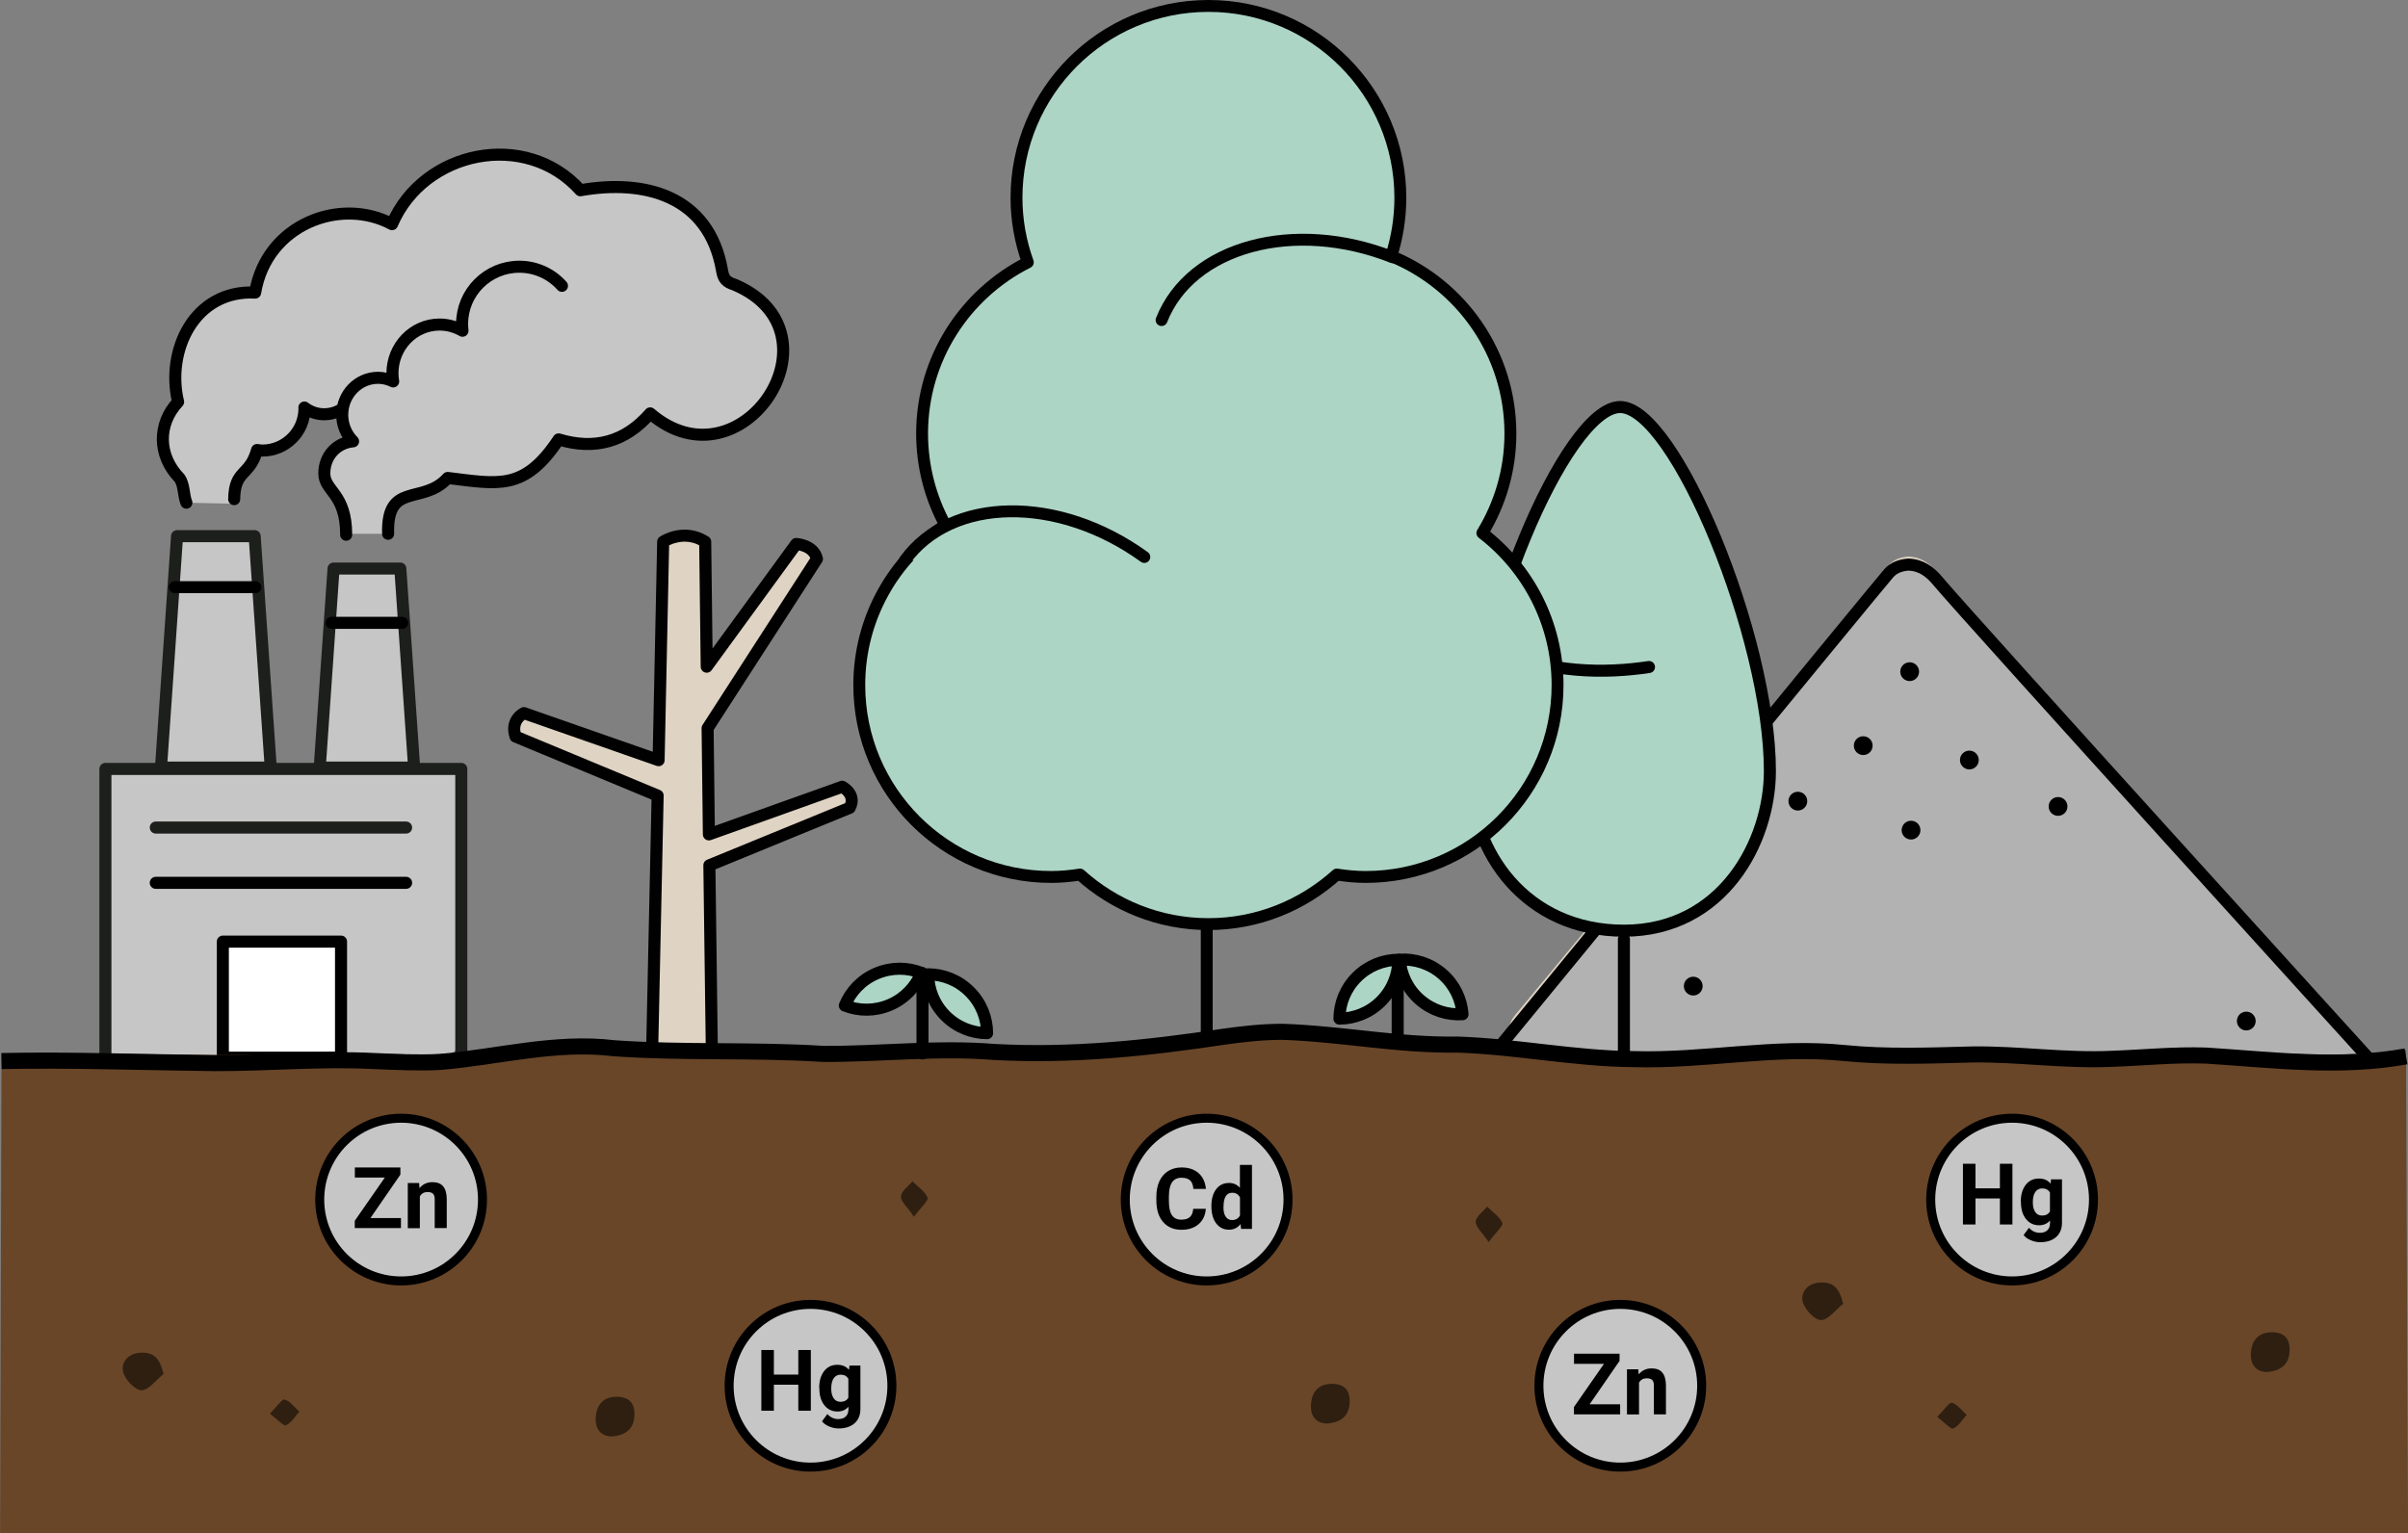 <?xml version="1.0" encoding="UTF-8"?><svg id="Layer_2" xmlns="http://www.w3.org/2000/svg" viewBox="0 0 299.74 190.88"><rect x="0" y="0" width="299.74" height="190.88" fill="#808080" stroke="none"/><defs><style>.cls-1,.cls-2,.cls-3,.cls-4,.cls-5,.cls-6,.cls-7,.cls-8,.cls-9{stroke-linejoin:round;}.cls-1,.cls-2,.cls-3,.cls-5,.cls-6,.cls-10,.cls-11,.cls-8,.cls-9,.cls-12{stroke-linecap:round;}.cls-1,.cls-2,.cls-3,.cls-6,.cls-7,.cls-13,.cls-10,.cls-11,.cls-8,.cls-9,.cls-12{stroke-width:1.5px;}.cls-1,.cls-4,.cls-5,.cls-13,.cls-11{fill:#acd5c6;}.cls-1,.cls-6,.cls-14,.cls-10,.cls-8,.cls-15,.cls-12{stroke:#000;}.cls-2,.cls-3,.cls-9{stroke:#1d1f1c;}.cls-2,.cls-16,.cls-15{fill:#c6c6c6;}.cls-3,.cls-14,.cls-8,.cls-12{fill:none;}.cls-4,.cls-5{stroke-width:1.48px;}.cls-4,.cls-5,.cls-7,.cls-13,.cls-11{stroke:#010101;}.cls-6{fill:#fff;}.cls-14{stroke-width:2px;}.cls-14,.cls-13,.cls-10,.cls-11,.cls-15,.cls-12{stroke-miterlimit:10;}.cls-7,.cls-17{fill:#dfd3c3;}.cls-18{fill:#000;}.cls-18,.cls-19,.cls-16,.cls-20,.cls-17{stroke-width:0px;}.cls-10{fill:#b2b2b2;}.cls-19{fill:#2e1f11;}.cls-15{stroke-width:1.12px;}.cls-9{fill:#dadada;}.cls-20{fill:#694628;}</style></defs><g id="Layer_1-2"><path class="cls-17" d="M295.88,131.91s-50.48-55.59-54.7-60.6c-.94-1.12-2.02-1.96-3.63-2.01-.89.06-1.78.33-2.43,1.06-.83.93-34.78,41.87-46.6,56.12-1.6,1.93-.23,4.84,2.27,4.86l105.08.57Z"/><path class="cls-10" d="M295.88,132.91s-50.48-55.59-54.7-60.6c-.94-1.12-2.02-1.96-3.63-2.01-.89.06-1.78.33-2.43,1.06-1.01,1.13-48.83,59.41-48.83,59.41"/><circle class="cls-18" cx="210.77" cy="122.78" r="1.17"/><circle class="cls-18" cx="279.61" cy="127.13" r="1.17"/><circle class="cls-18" cx="245.14" cy="94.63" r="1.17"/><circle class="cls-18" cx="237.88" cy="103.36" r="1.17"/><circle class="cls-18" cx="256.18" cy="100.41" r="1.17"/><circle class="cls-18" cx="237.71" cy="83.63" r="1.17"/><circle class="cls-18" cx="223.79" cy="99.75" r="1.17"/><circle class="cls-18" cx="231.93" cy="92.84" r="1.17"/><polygon class="cls-2" points="51.55 95.57 39.8 95.57 41.52 70.79 49.83 70.79 51.55 95.57"/><polygon class="cls-2" points="33.7 95.57 20.04 95.57 22.04 66.76 31.7 66.76 33.7 95.57"/><path class="cls-16" d="M23.2,62.59c-.38-.96-.25-2.21-.86-3.07-2.68-2.76-2.78-6.68-.17-9.48-1.53-6.38,2.01-13.98,9.59-13.61,1.42-8.5,10.61-11.97,17.04-8.52,3.93-9.19,16.65-11.8,23.44-4.22,7.9-1.4,15.99.6,17.63,9.95.17,1.11.55,1.48,1.55,1.8,14.01,5.92.89,25.81-10.49,16.03-3.13,3.6-6.96,4.58-11.39,3.24-4.28,6.45-7.5,5.56-13.81,4.8-3.1,3.43-7.61.38-7.42,6.95h-5.2l-.56-3.88-2.16-2.79.21-2.65,1.95-2.3,1.26-.28-1.26-2.65-3.21-.84-2.51,2.23-1.88,1.67-4.33,3-1.4,4.75"/><path class="cls-16" d="M57.42,129.03v-33.29H13.12v35.71l41.85.03c1.35,0,2.45-1.1,2.45-2.45Z"/><path class="cls-8" d="M23.2,62.59c-.38-.96-.25-2.21-.86-3.07-2.68-2.76-2.78-6.68-.17-9.48-1.53-6.38,2.01-13.98,9.59-13.61,1.42-8.5,10.61-11.97,17.04-8.52,3.93-9.19,16.65-11.8,23.44-4.22,7.9-1.4,15.99.6,17.63,9.95.17,1.11.55,1.48,1.55,1.8,14.01,5.92.89,25.81-10.49,16.03-3.13,3.6-6.96,4.58-11.39,3.24-4.28,6.45-7.5,5.56-13.81,4.8-3.1,3.43-7.61.38-7.42,6.95"/><line class="cls-12" x1="19.39" y1="109.92" x2="50.55" y2="109.92"/><line class="cls-9" x1="19.39" y1="103.04" x2="50.55" y2="103.04"/><polyline class="cls-3" points="13.12 131.45 13.12 95.74 57.42 95.74 57.42 131.2"/><line class="cls-12" x1="21.78" y1="73.11" x2="31.79" y2="73.11"/><line class="cls-12" x1="41.27" y1="77.55" x2="50.07" y2="77.55"/><path class="cls-8" d="M43.09,66.58c0-5.19-2.72-5.41-2.72-7.63s1.58-3.83,3.58-4c-.83-.84-1.35-2-1.35-3.3,0-2.55,1.99-4.61,4.46-4.61.68,0,1.31.17,1.88.45-.05-.33-.09-.67-.09-1.01,0-3.35,2.62-6.07,5.86-6.07,1.04,0,2.01.28,2.86.77-.03-.28-.05-.56-.05-.85,0-3.93,3.19-7.12,7.12-7.12,2.11,0,4.01.92,5.31,2.38"/><path class="cls-8" d="M42.61,50.9c-.65.43-1.42.68-2.26.68-.93,0-1.78-.32-2.46-.84,0,.04.01.08.01.12,0,2.89-2.35,5.24-5.24,5.24-.23,0-.44-.04-.66-.07-.93,3.34-2.79,2.38-2.85,6.12"/><rect class="cls-6" x="27.74" y="117.24" width="14.71" height="14.45"/><path class="cls-7" d="M65.22,88.79l16.76,5.86.57-27.2s2.54-1.7,5.23,0l.19,15.56,11.14-15.28s2.18.11,2.58,1.86l-13.61,21.08.16,13.22,16.59-5.93s1.84.93.94,2.62l-17.47,7.16.31,23.42h-7.44l.69-32.1-17.69-7.35c-.7-2.1,1.05-2.92,1.05-2.92Z"/><path class="cls-20" d="M299.49,130.74c-8.33,1.11-16.5.32-24.88-.07-3.89-.1-7.77.19-11.66.3-5.88.21-11.75-.46-17.4-.4-5.34.1-10.71.26-16.02-.13-8.63-.67-17.42.77-26.23.56-7.33-.05-14.54-1.17-21.9-1.34-7.34.09-14.49-1-21.77-1.18-2.46,0-4.9.2-7.31.45-9.37,1.05-18.98,1.81-28.57,1.41-7.14-.44-14.16.22-21.31.18-8.65-.41-17.39-.08-25.97-.52-7.39-.67-14.51.82-21.69,1.26-2.74.11-5.48,0-8.22-.08-6.59-.25-13.12.2-19.78.19-8.85-.08-17.74-.32-26.59-.19l-.18,59.71h299.74l-.26-60.13Z"/><path class="cls-13" d="M202.14,115.88h0c-12.22,0-19.11-9.78-19.11-19.66,0-17.34,11.85-45.54,18.64-45.54s18.64,28.67,18.64,45.32c0,8.77-5.84,19.88-18.17,19.88Z"/><line class="cls-11" x1="202.14" y1="116.95" x2="202.14" y2="130.85"/><path class="cls-11" d="M205.26,83.05c-5.36.81-12.47.85-19.27-2.34"/><line class="cls-5" x1="150.21" y1="100.92" x2="150.21" y2="129.38"/><path class="cls-4" d="M117.67,65.37c-1.84-3.39-2.89-7.27-2.89-11.39,0-9.33,5.36-17.39,13.16-21.32-.9-2.51-1.41-5.21-1.41-8.03,0-13.19,10.69-23.89,23.89-23.89s23.89,10.69,23.89,23.89c0,2.53-.4,4.97-1.13,7.26,8.7,3.57,14.83,12.11,14.83,22.1,0,4.54-1.29,8.77-3.49,12.38,5.68,4.37,9.36,11.21,9.36,18.93,0,13.19-10.69,23.89-23.89,23.89-1.22,0-2.41-.12-3.59-.3-4.23,3.82-9.83,6.17-15.98,6.17s-11.75-2.35-15.98-6.17c-1.17.18-2.37.3-3.59.3-13.19,0-23.89-10.69-23.89-23.89,0-8.32,4.26-15.64,10.71-19.92Z"/><path class="cls-5" d="M173.35,32.03c-12.27-4.85-25.14-1.35-28.76,7.82"/><path class="cls-5" d="M142.44,69.35c-10.68-7.74-24.02-7.56-29.8.42"/><line class="cls-12" x1="114.83" y1="131.16" x2="114.83" y2="121.17"/><path class="cls-1" d="M109.09,121.21c1.86-.79,3.86-.77,5.6-.08-.71,1.73-2.07,3.2-3.93,3.99-1.86.79-3.86.77-5.6.08.71-1.73,2.07-3.2,3.93-3.99Z"/><path class="cls-1" d="M117.7,126.48c-1.43-1.43-2.15-3.29-2.16-5.17,1.87.01,3.74.73,5.17,2.16s2.15,3.29,2.16,5.17c-1.87-.01-3.74-.73-5.17-2.16Z"/><line class="cls-12" x1="173.98" y1="129.55" x2="173.98" y2="119.56"/><path class="cls-1" d="M179.54,121.28c-1.52-1.32-3.44-1.91-5.3-1.79.14,1.87.99,3.68,2.51,5,1.52,1.32,3.44,1.91,5.3,1.79-.14-1.87-.99-3.68-2.51-5Z"/><path class="cls-1" d="M171.9,124.67c1.43-1.43,2.15-3.29,2.16-5.17-1.87.01-3.74.73-5.17,2.16s-2.15,3.29-2.16,5.17c1.87-.01,3.74-.73,5.17-2.16Z"/><path class="cls-14" d="M299.49,131.53c-8.33,1.5-16.5.43-24.88-.1-3.89-.14-7.77.26-11.66.4-5.88.28-11.75-.62-17.4-.54-5.34.14-10.71.35-16.02-.18-8.63-.9-17.42,1.03-26.23.76-7.33-.06-14.54-1.57-21.9-1.81-7.34.12-14.49-1.35-21.77-1.59-2.46,0-4.9.27-7.31.61-9.37,1.42-18.98,2.43-28.57,1.9-7.14-.59-14.16.29-21.31.24-8.65-.55-17.39-.1-25.97-.7-7.39-.9-14.51,1.11-21.69,1.7-2.74.15-5.48,0-8.22-.11-6.59-.34-13.12.27-19.78.26-8.85-.1-17.74-.43-26.59-.26"/><path class="cls-19" d="M76.33,178.85c-1.59.07-2.22-.98-2.18-2.23.05-1.49.77-2.69,2.56-2.71,1.57-.01,2.32.76,2.26,2.31-.06,1.7-1.08,2.45-2.64,2.62Z"/><path class="cls-19" d="M165.36,177.24c-1.59.07-2.22-.98-2.18-2.23.05-1.49.77-2.69,2.56-2.71,1.57-.01,2.32.76,2.26,2.31-.06,1.7-1.08,2.45-2.64,2.62Z"/><path class="cls-19" d="M282.36,170.82c-1.59.07-2.22-.98-2.18-2.23.05-1.49.77-2.69,2.56-2.71,1.57-.01,2.32.76,2.26,2.31-.06,1.7-1.08,2.45-2.64,2.62Z"/><path class="cls-19" d="M20.36,171.08c-.93.73-1.89,2.06-2.78,2.02-.84-.04-2.12-1.45-2.28-2.4-.2-1.26.82-2.29,2.4-2.28,1.45,0,2.2.69,2.66,2.66Z"/><path class="cls-19" d="M229.43,162.34c-.93.73-1.89,2.06-2.78,2.02-.84-.04-2.12-1.45-2.28-2.4-.2-1.26.82-2.29,2.4-2.28,1.45,0,2.2.69,2.66,2.66Z"/><path class="cls-19" d="M113.76,151.49c-.84-1.24-1.66-1.92-1.61-2.54.05-.65.92-1.24,1.43-1.86.66.66,1.54,1.23,1.88,2.03.15.35-.8,1.16-1.69,2.37Z"/><path class="cls-19" d="M185.3,154.64c-.84-1.24-1.66-1.92-1.61-2.54.05-.65.92-1.24,1.43-1.86.66.66,1.54,1.23,1.88,2.03.15.35-.8,1.16-1.69,2.37Z"/><path class="cls-19" d="M33.6,176.01c.87-.87,1.52-1.85,1.84-1.75.7.21,1.22.97,1.82,1.51-.54.59-.99,1.4-1.66,1.69-.31.13-1.06-.73-2-1.44Z"/><path class="cls-19" d="M241.14,176.41c.87-.87,1.52-1.85,1.84-1.75.7.21,1.22.97,1.82,1.51-.54.59-.99,1.4-1.66,1.69-.31.13-1.06-.73-2-1.44Z"/><circle class="cls-15" cx="100.89" cy="172.54" r="10.13"/><path class="cls-18" d="M100.93,175.65h-1.56v-3.24h-3.04v3.24h-1.56v-7.56h1.56v3.06h3.04v-3.06h1.56v7.56Z"/><path class="cls-18" d="M101.97,172.8c0-.86.21-1.56.61-2.08.41-.53.96-.79,1.66-.79.62,0,1.09.21,1.44.63l.06-.53h1.36v5.43c0,.49-.11.92-.33,1.28-.22.36-.54.64-.94.83-.41.19-.88.29-1.42.29-.41,0-.81-.08-1.2-.25-.39-.16-.69-.38-.89-.64l.67-.91c.37.42.83.63,1.36.63.4,0,.71-.11.93-.32s.33-.51.33-.91v-.3c-.35.39-.8.59-1.36.59-.67,0-1.22-.26-1.64-.79s-.62-1.23-.62-2.1v-.06ZM103.47,172.91c0,.51.1.91.31,1.2.2.29.48.43.84.43.46,0,.78-.17.98-.51v-2.36c-.2-.34-.52-.51-.97-.51-.36,0-.64.15-.85.44-.21.29-.31.73-.31,1.32Z"/><circle class="cls-15" cx="250.46" cy="149.36" r="10.13"/><path class="cls-18" d="M250.5,152.46h-1.56v-3.24h-3.04v3.24h-1.56v-7.56h1.56v3.06h3.04v-3.06h1.56v7.56Z"/><path class="cls-18" d="M251.54,149.61c0-.86.21-1.56.61-2.08.41-.53.96-.79,1.66-.79.62,0,1.09.21,1.44.63l.06-.53h1.36v5.43c0,.49-.11.92-.33,1.28-.22.36-.54.64-.94.83-.41.19-.88.29-1.42.29-.41,0-.81-.08-1.2-.25-.39-.16-.69-.38-.89-.64l.67-.91c.37.42.83.63,1.36.63.4,0,.71-.11.93-.32s.33-.51.33-.91v-.3c-.35.39-.8.59-1.36.59-.67,0-1.22-.26-1.64-.79s-.62-1.23-.62-2.1v-.06ZM253.04,149.72c0,.51.1.91.31,1.2.2.29.48.43.84.43.46,0,.78-.17.98-.51v-2.36c-.2-.34-.52-.51-.97-.51-.36,0-.64.15-.85.44-.21.29-.31.73-.31,1.32Z"/><circle class="cls-15" cx="49.93" cy="149.36" r="10.13"/><path class="cls-18" d="M46.1,151.66h3.81v1.25h-5.75v-.91l3.74-5.38h-3.73v-1.26h5.67v.89l-3.73,5.41Z"/><path class="cls-18" d="M52.17,147.29l.05.65c.4-.5.94-.75,1.61-.75.59,0,1.04.17,1.33.52.29.35.44.87.45,1.57v3.63h-1.5v-3.59c0-.32-.07-.55-.21-.69s-.37-.21-.69-.21c-.42,0-.74.18-.95.54v3.96h-1.5v-5.62h1.41Z"/><circle class="cls-15" cx="201.69" cy="172.54" r="10.13"/><path class="cls-18" d="M197.86,174.85h3.81v1.25h-5.75v-.91l3.74-5.38h-3.73v-1.26h5.67v.89l-3.73,5.41Z"/><path class="cls-18" d="M203.93,170.48l.05.65c.4-.5.94-.75,1.61-.75.59,0,1.04.17,1.33.52.29.35.44.87.45,1.57v3.63h-1.5v-3.59c0-.32-.07-.55-.21-.69s-.37-.21-.69-.21c-.42,0-.74.18-.95.54v3.96h-1.5v-5.62h1.41Z"/><circle class="cls-15" cx="150.2" cy="149.36" r="10.13"/><path class="cls-18" d="M150.1,150.5c-.06.81-.36,1.45-.9,1.92-.54.47-1.25.7-2.14.7-.97,0-1.73-.33-2.29-.98-.56-.65-.83-1.55-.83-2.69v-.46c0-.73.13-1.37.38-1.92.26-.55.62-.98,1.1-1.27s1.03-.44,1.66-.44c.87,0,1.57.23,2.11.7.53.47.84,1.12.92,1.97h-1.56c-.04-.49-.17-.84-.41-1.06s-.59-.33-1.07-.33c-.52,0-.91.19-1.17.56s-.39.95-.4,1.73v.57c0,.82.12,1.41.37,1.79.25.38.64.57,1.17.57.48,0,.84-.11,1.08-.33.24-.22.37-.56.41-1.02h1.56Z"/><path class="cls-18" d="M150.79,150.16c0-.88.2-1.57.59-2.09.39-.52.93-.78,1.61-.78.55,0,1,.2,1.35.61v-2.86h1.5v7.97h-1.35l-.07-.6c-.37.47-.85.7-1.44.7-.66,0-1.19-.26-1.59-.78-.4-.52-.6-1.25-.6-2.17ZM152.29,150.28c0,.53.09.93.28,1.21s.45.42.8.42c.46,0,.79-.2.98-.59v-2.22c-.19-.39-.51-.59-.97-.59-.72,0-1.08.59-1.08,1.76Z"/></g></svg>